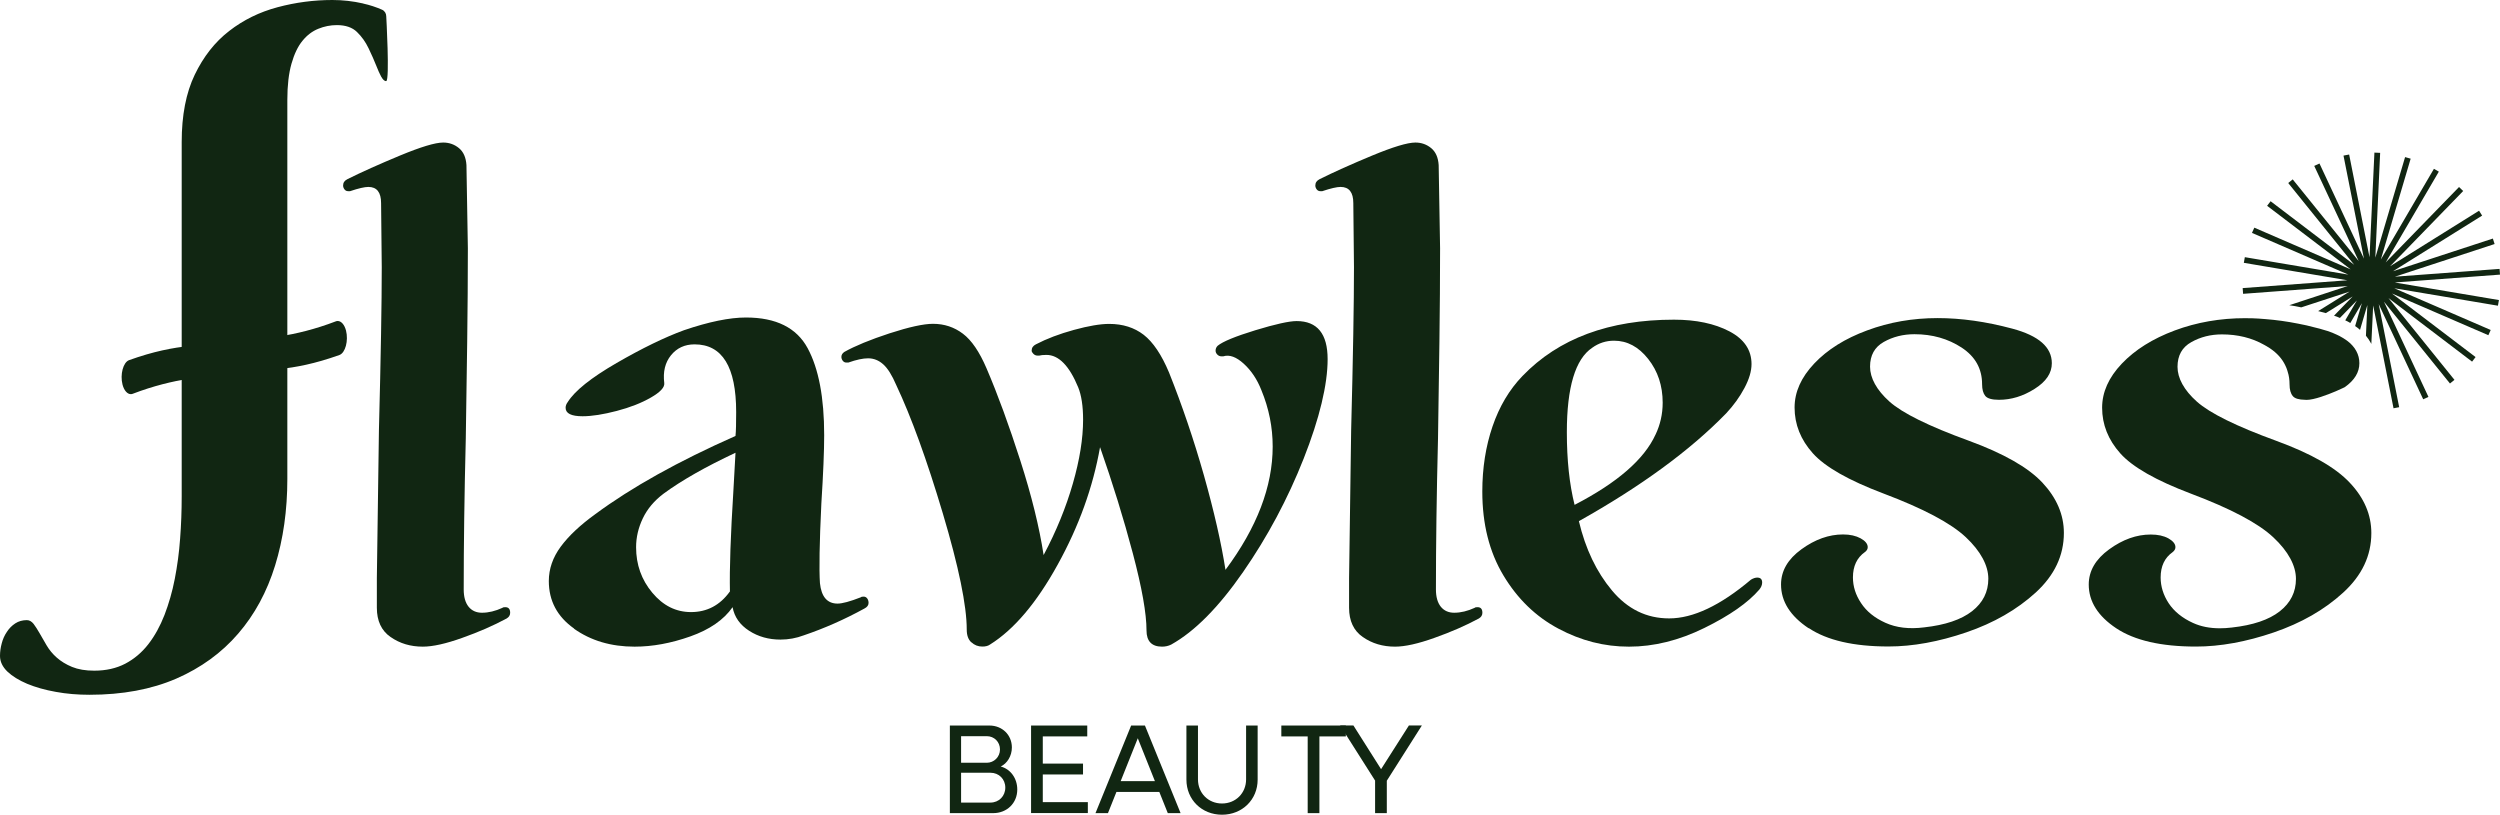 <svg xmlns="http://www.w3.org/2000/svg" id="Calque_2" data-name="Calque 2" viewBox="0 0 300.78 98.01"><defs><style>      .cls-1 {        fill: #112612;      }    </style></defs><g id="Calque_1-2" data-name="Calque 1"><g><g><path class="cls-1" d="M114.27,87.29h4.77c1.53,0,2.7,1.12,2.7,2.64,0,1.04-.58,1.93-1.34,2.29,1.18.31,1.99,1.42,1.99,2.77,0,1.63-1.24,2.84-2.9,2.84h-5.21v-10.54ZM115.63,88.56v3.21h3.09c.86,0,1.59-.69,1.59-1.6s-.69-1.6-1.59-1.6h-3.09ZM115.63,92.97v3.59h3.53c1.02,0,1.79-.78,1.79-1.8s-.76-1.79-1.79-1.79h-3.53Z"></path><path class="cls-1" d="M124.06,87.29h6.75v1.31h-5.35v3.27h4.84v1.31h-4.84v3.33h5.42v1.31h-6.83v-10.54Z"></path><path class="cls-1" d="M136.08,87.29h1.67l4.29,10.54h-1.54l-1.02-2.55h-5.16l-1.02,2.55h-1.5l4.29-10.54ZM138.95,93.98l-2.06-5.16-2.06,5.16h4.13Z"></path><path class="cls-1" d="M142.74,93.8v-6.51h1.39v6.48c0,1.65,1.24,2.9,2.89,2.9s2.9-1.25,2.9-2.9v-6.48h1.39v6.51c0,2.4-1.85,4.22-4.29,4.22s-4.28-1.82-4.28-4.22Z"></path><path class="cls-1" d="M157.34,88.6h-3.18v-1.31h7.76v1.31h-3.18v9.23h-1.41v-9.23Z"></path><path class="cls-1" d="M165.45,93.93l-4.22-6.65h1.6l3.33,5.26,3.35-5.26h1.56l-4.22,6.65v3.9h-1.41v-3.9Z"></path></g><path class="cls-1" d="M69.08,75.63c-2.04-1.44-3.05-3.35-3.05-5.72,0-1.47.48-2.85,1.44-4.15.96-1.3,2.35-2.6,4.15-3.9,4.35-3.22,9.98-6.36,16.87-9.41.06-.56.08-1.53.08-2.88,0-5.43-1.67-8.14-5-8.14-1.19,0-2.13.44-2.84,1.31-.71.88-.98,1.99-.81,3.35.06.51-.48,1.09-1.61,1.74-1.13.65-2.5,1.19-4.11,1.61-1.61.42-2.98.64-4.11.64-1.36,0-2.04-.34-2.04-1.02,0-.23.08-.45.25-.68.85-1.36,2.81-2.93,5.89-4.71,3.08-1.78,5.78-3.09,8.1-3.94,3-1.02,5.48-1.53,7.46-1.53,3.62,0,6.09,1.23,7.42,3.69,1.33,2.46,1.99,5.95,1.99,10.47,0,1.87-.11,4.61-.34,8.22-.23,4.75-.28,7.94-.17,9.58.17,1.64.88,2.46,2.12,2.46.56,0,1.5-.25,2.8-.76.06-.06.17-.08.34-.08s.31.07.42.21c.11.14.17.33.17.55,0,.28-.17.51-.51.68-2.37,1.3-4.81,2.38-7.29,3.22-.9.34-1.84.51-2.8.51-1.41,0-2.67-.35-3.77-1.06-1.1-.71-1.77-1.65-1.99-2.84-1.07,1.53-2.77,2.7-5.09,3.52-2.32.82-4.55,1.23-6.7,1.23-2.83,0-5.26-.72-7.29-2.16ZM87.82,71.17c-.06-2.71.08-6.78.42-12.21l.25-4.49c-3.62,1.7-6.5,3.34-8.65,4.92-1.13.85-1.96,1.84-2.5,2.97-.54,1.13-.81,2.29-.81,3.48,0,2.09.65,3.92,1.95,5.47,1.3,1.56,2.85,2.33,4.66,2.33,1.92,0,3.48-.82,4.66-2.46Z"></path><path class="cls-1" d="M116.86,77.28c-.37-.34-.55-.85-.55-1.53,0-2.88-.96-7.55-2.88-13.99-1.92-6.44-3.79-11.59-5.6-15.43-.51-1.19-1.03-2.02-1.57-2.5-.54-.48-1.14-.72-1.82-.72-.62,0-1.41.17-2.37.51h-.25c-.17,0-.31-.07-.42-.21-.11-.14-.17-.3-.17-.47,0-.23.11-.42.34-.59,1.3-.73,3.12-1.48,5.47-2.25,2.35-.76,4.08-1.14,5.21-1.14,1.36,0,2.56.4,3.6,1.19,1.05.79,1.99,2.18,2.84,4.16,1.36,3.17,2.71,6.87,4.07,11.11,1.36,4.24,2.29,8.03,2.8,11.36,1.53-2.88,2.7-5.75,3.52-8.61.82-2.85,1.23-5.41,1.23-7.67,0-1.64-.2-2.94-.59-3.9-1.07-2.6-2.35-3.9-3.82-3.9-.4,0-.68.03-.85.08h-.25c-.17,0-.33-.07-.47-.21-.14-.14-.21-.27-.21-.38,0-.34.17-.59.51-.76,1.3-.68,2.83-1.26,4.58-1.74,1.75-.48,3.17-.72,4.24-.72,1.64,0,3.02.44,4.15,1.31,1.13.88,2.15,2.39,3.05,4.54,1.58,3.96,2.98,8.08,4.2,12.38,1.21,4.3,2.08,8.08,2.59,11.36,3.79-5.09,5.68-10.03,5.68-14.84,0-2.32-.45-4.58-1.36-6.78-.51-1.3-1.22-2.36-2.12-3.18-.9-.82-1.72-1.12-2.46-.89h-.25c-.17,0-.33-.07-.47-.21-.14-.14-.21-.3-.21-.47,0-.23.08-.42.25-.59.62-.51,2.13-1.13,4.54-1.87,2.4-.73,4.06-1.1,4.96-1.1,2.49,0,3.73,1.53,3.73,4.58s-.96,7.09-2.88,11.96c-1.92,4.86-4.35,9.41-7.29,13.65-2.94,4.24-5.82,7.15-8.65,8.73-.34.17-.71.25-1.1.25-1.24,0-1.87-.65-1.87-1.95,0-2.04-.55-5.13-1.65-9.29-1.1-4.16-2.42-8.41-3.94-12.76-.85,4.81-2.54,9.51-5.09,14.12-2.54,4.61-5.26,7.82-8.14,9.62-.23.17-.54.25-.93.25-.51,0-.95-.17-1.31-.51Z"></path><path class="cls-1" d="M163.96,76.64c-1.1-.76-1.65-1.94-1.65-3.52v-3.56l.25-17.81c.23-8.82.34-15.35.34-19.59l-.08-7.72c0-1.3-.51-1.95-1.53-1.95-.45,0-1.19.17-2.2.51h-.25c-.17,0-.31-.07-.42-.21-.11-.14-.17-.3-.17-.47,0-.34.17-.59.51-.76,1.7-.85,3.8-1.79,6.32-2.84,2.51-1.04,4.25-1.57,5.21-1.57.73,0,1.37.23,1.91.68.54.45.83,1.13.89,2.03l.17,10.01c0,3.62-.03,7.36-.08,11.24-.06,3.87-.11,7.76-.17,11.66-.17,6.78-.25,12.83-.25,18.15,0,.9.2,1.6.59,2.08.39.48.93.72,1.61.72.79,0,1.61-.2,2.46-.59.06-.06.17-.08.34-.08.4,0,.59.23.59.68,0,.28-.14.51-.42.68-1.58.85-3.36,1.63-5.34,2.33-1.98.71-3.56,1.06-4.75,1.06-1.47,0-2.76-.38-3.86-1.15Z"></path><path class="cls-1" d="M46.99,76.64c-1.1-.76-1.65-1.94-1.65-3.52v-3.56l.25-17.81c.23-8.82.34-15.35.34-19.59l-.08-7.72c0-1.3-.51-1.95-1.53-1.95-.45,0-1.19.17-2.2.51h-.25c-.17,0-.31-.07-.42-.21-.11-.14-.17-.3-.17-.47,0-.34.17-.59.51-.76,1.7-.85,3.8-1.79,6.32-2.84,2.51-1.04,4.25-1.57,5.21-1.57.73,0,1.37.23,1.91.68.54.45.83,1.13.89,2.03l.17,10.01c0,3.62-.03,7.36-.08,11.24-.06,3.87-.11,7.76-.17,11.66-.17,6.78-.25,12.83-.25,18.15,0,.9.2,1.6.59,2.08.39.48.93.72,1.61.72.79,0,1.61-.2,2.46-.59.06-.06.17-.08.34-.08.4,0,.59.23.59.68,0,.28-.14.51-.42.68-1.58.85-3.36,1.63-5.34,2.33-1.98.71-3.56,1.06-4.75,1.06-1.47,0-2.76-.38-3.86-1.15Z"></path><path class="cls-1" d="M187.49,75.63c-2.71-1.44-4.92-3.58-6.61-6.4-1.7-2.83-2.54-6.19-2.54-10.09,0-2.83.41-5.44,1.23-7.84.82-2.4,2.02-4.42,3.6-6.06,4.35-4.52,10.43-6.78,18.23-6.78,2.66,0,4.88.47,6.66,1.4,1.78.93,2.67,2.25,2.67,3.94,0,.85-.28,1.81-.85,2.88-.57,1.07-1.3,2.09-2.2,3.05-4.35,4.47-10.26,8.79-17.72,12.97.79,3.34,2.12,6.12,3.99,8.35,1.87,2.23,4.15,3.35,6.87,3.35,2.88,0,6.16-1.55,9.84-4.66.28-.17.54-.25.76-.25.39,0,.59.2.59.59,0,.28-.11.57-.34.85-1.36,1.58-3.56,3.12-6.61,4.62-3.05,1.5-6.08,2.25-9.07,2.25s-5.77-.72-8.48-2.16ZM199.19,52.27c.56-1.19.85-2.46.85-3.82,0-2.04-.58-3.79-1.74-5.26-1.16-1.47-2.53-2.2-4.11-2.2-.96,0-1.84.28-2.63.85-2.03,1.36-3.05,4.75-3.05,10.17,0,3.34.31,6.25.93,8.73,5.14-2.66,8.39-5.48,9.75-8.48Z"></path><path class="cls-1" d="M217.59,75.58c-2.2-1.47-3.31-3.22-3.31-5.26,0-1.64.82-3.05,2.46-4.24,1.64-1.19,3.31-1.78,5-1.78.85,0,1.55.16,2.12.47.56.31.85.67.85,1.06,0,.23-.11.42-.34.59-.96.68-1.44,1.7-1.44,3.05,0,1.07.32,2.11.98,3.09.65.99,1.62,1.78,2.93,2.37,1.3.59,2.85.78,4.66.55,2.54-.28,4.46-.93,5.77-1.95,1.3-1.02,1.95-2.32,1.95-3.9s-.91-3.31-2.71-5c-1.81-1.7-5.12-3.45-9.92-5.26-4.18-1.58-7.01-3.19-8.48-4.83-1.47-1.64-2.2-3.48-2.2-5.51,0-1.87.79-3.63,2.37-5.3,1.58-1.67,3.7-3,6.36-3.98,2.66-.99,5.48-1.48,8.48-1.48,2.83,0,5.82.42,8.99,1.27,3.17.85,4.75,2.23,4.75,4.16,0,1.19-.69,2.22-2.08,3.09-1.39.88-2.81,1.31-4.28,1.31-.85,0-1.4-.16-1.65-.47-.25-.31-.38-.78-.38-1.4,0-1.87-.82-3.33-2.46-4.41-1.64-1.07-3.53-1.61-5.68-1.61-1.36,0-2.59.31-3.69.93-1.1.62-1.65,1.61-1.65,2.97s.78,2.81,2.33,4.2c1.55,1.39,4.73,2.96,9.54,4.71,4.18,1.53,7.14,3.21,8.86,5.04,1.72,1.84,2.59,3.86,2.59,6.06,0,2.71-1.13,5.1-3.39,7.17-2.26,2.06-5.04,3.66-8.35,4.79-3.31,1.13-6.43,1.7-9.37,1.7-4.18,0-7.38-.74-9.58-2.21Z"></path><path class="cls-1" d="M285.3,64.14c0,2.71-1.13,5.1-3.39,7.16-2.26,2.07-5.05,3.66-8.35,4.79-3.31,1.13-6.43,1.7-9.37,1.7-4.19,0-7.38-.74-9.58-2.2-2.21-1.47-3.31-3.23-3.31-5.26,0-1.64.82-3.05,2.46-4.24,1.64-1.19,3.3-1.78,5-1.78.85,0,1.55.15,2.12.46.56.32.85.67.85,1.06,0,.23-.12.43-.34.6-.96.68-1.44,1.69-1.44,3.05,0,1.07.32,2.11.97,3.1.65.98,1.63,1.78,2.93,2.37.94.43,2.01.64,3.22.64.46,0,.94-.03,1.44-.09,2.54-.28,4.47-.93,5.77-1.95,1.3-1.02,1.95-2.32,1.95-3.9s-.91-3.31-2.72-5c-1.81-1.7-5.11-3.45-9.92-5.26-4.18-1.58-7.01-3.19-8.48-4.83-1.47-1.64-2.2-3.48-2.2-5.51,0-1.87.79-3.64,2.37-5.3,1.59-1.67,3.71-3,6.36-3.99,2.66-.99,5.49-1.48,8.48-1.48.17,0,.34,0,.51.01.09-.01.19,0,.29,0h.01c.53.02,1.07.05,1.62.1,1.28.1,2.6.28,3.95.55.21.04.42.08.63.13h.01c.11.02.22.05.33.07h.01c.54.13,1.08.26,1.63.41.04.01.09.02.13.04.26.07.51.14.75.22h.01c.42.14.8.29,1.15.46.22.1.42.2.61.32.05.03.11.06.16.09.31.19.59.39.82.6.21.2.39.4.54.61h0c.08.12.15.23.21.34h0c.25.46.37.94.37,1.47,0,1.09-.58,2.05-1.76,2.88,0,0-.08.04-.23.11-.19.09-.48.22-.84.38-1.04.44-2.61,1.04-3.53,1.04-.05,0-.1,0-.15-.01h-.01c-.76-.01-1.26-.16-1.49-.45-.26-.31-.39-.78-.39-1.4,0-.55-.07-1.06-.23-1.54-.01-.06-.03-.12-.05-.17-.06-.19-.13-.37-.22-.55-.38-.82-1.01-1.52-1.88-2.1-.02-.02-.05-.03-.07-.05-.09-.06-.18-.11-.27-.16,0,0,0-.01-.01-.01-.11-.06-.21-.13-.32-.18-1.5-.85-3.2-1.26-5.09-1.26-1.35,0-2.58.31-3.68.93-1.11.62-1.66,1.61-1.66,2.97s.78,2.81,2.33,4.19c1.56,1.39,4.74,2.96,9.54,4.71,4.19,1.53,7.14,3.21,8.86,5.05,1.73,1.83,2.59,3.85,2.59,6.06Z"></path><path class="cls-1" d="M43.7.42c-1.23-.28-2.46-.42-3.71-.42-2.23,0-4.43.29-6.6.87-2.17.58-4.11,1.53-5.82,2.86-1.71,1.32-3.09,3.08-4.14,5.26-1.05,2.18-1.57,4.88-1.57,8.11v42.64c0,1.69-.06,3.37-.19,5.06-.12,1.68-.34,3.29-.64,4.84s-.72,2.99-1.24,4.35c-.53,1.35-1.17,2.52-1.95,3.52-.77.99-1.69,1.77-2.77,2.34-1.08.56-2.32.84-3.73.84-1.05,0-1.94-.15-2.67-.45-.73-.3-1.34-.68-1.84-1.12s-.9-.93-1.22-1.47-.6-1.03-.85-1.47c-.25-.44-.49-.81-.72-1.12-.24-.3-.51-.45-.81-.45-.53,0-.99.13-1.39.39-.4.26-.74.6-1.01,1.02-.28.41-.49.87-.62,1.38-.14.51-.21,1.02-.21,1.51,0,.69.3,1.32.89,1.89.59.56,1.39,1.05,2.38,1.47.99.41,2.14.74,3.44.97,1.29.24,2.65.35,4.05.35,3.98,0,7.46-.65,10.44-1.94,2.98-1.3,5.46-3.1,7.45-5.41,1.99-2.3,3.47-5.04,4.45-8.21.98-3.18,1.47-6.64,1.47-10.4V12.01c0-1.74.17-3.19.5-4.35.33-1.16.77-2.08,1.32-2.75.55-.68,1.19-1.16,1.91-1.45.71-.29,1.46-.44,2.23-.44,1.05,0,1.86.28,2.42.83.57.55,1.03,1.2,1.39,1.95.36.74.69,1.5.99,2.25.3.73.71,1.78,1.14,1.7.43-.08,0-7.79,0-7.79,0-.34-.19-.65-.5-.79-.73-.32-1.49-.57-2.27-.74Z"></path><path class="cls-1" d="M40.84,42.71c-5.95,2.13-9.18,1.7-12.72,2.09h-.04c-3.39.57-6.99.62-12.12,2.58-.07.03-.15.04-.22.04-.42,0-.81-.43-1-1.15-.31-1.22.08-2.68.79-2.94,5.93-2.13,9.16-1.71,12.69-2.08.02,0,.05-.01.07-.01,3.39-.57,6.99-.62,12.12-2.58.07-.03.15-.04.22-.04.42,0,.81.43,1,1.15.31,1.22-.08,2.68-.79,2.94Z"></path><path class="cls-1" d="M288.18,33.98l12.6-.94-.05-.69-12.6.94h0s12-3.93,12-3.93l-.21-.66-12.01,3.93,10.72-6.69-.37-.59-10.7,6.68,8.79-9.05-.5-.48-8.82,9.07,6.39-10.92-.59-.34-6.39,10.92,3.59-12.14-.67-.19-3.58,12.1.58-12.61-.69-.03-.59,12.59h0s-2.45-12.36-2.45-12.36l-.68.13,2.46,12.4-5.35-11.45-.63.29,5.35,11.45-7.94-9.83-.54.44,7.94,9.84-10.06-7.65-.42.55,10.06,7.65-11.6-5.02-.28.63,11.6,5.02-12.46-2.1-.12.68,12.46,2.1-12.6.94.05.69,12.59-.94h0s-7.03,2.31-7.03,2.31c.47.07.95.15,1.43.26h.01l5.81-1.9-3.78,2.35h0c.23.05.47.12.71.18.07.02.15.04.22.06h0s3.22-2,3.22-2l-2.24,2.31c.24.08.48.16.7.27h.01l2.04-2.1-1.4,2.39c.21.09.42.2.61.32l1.39-2.38-.81,2.75c.21.14.4.28.58.45h.01l.88-2.98-.17,3.69c.24.29.44.59.61.91l.04.08.22-4.63h0s2.45,12.37,2.45,12.37l.68-.13-2.46-12.4,5.35,11.45.63-.29-5.35-11.45,7.94,9.84.54-.44-7.94-9.84,10.06,7.65.42-.55-10.06-7.65,11.6,5.02.28-.63-11.6-5.02,12.47,2.1.12-.68-12.46-2.1Z"></path></g></g></svg>